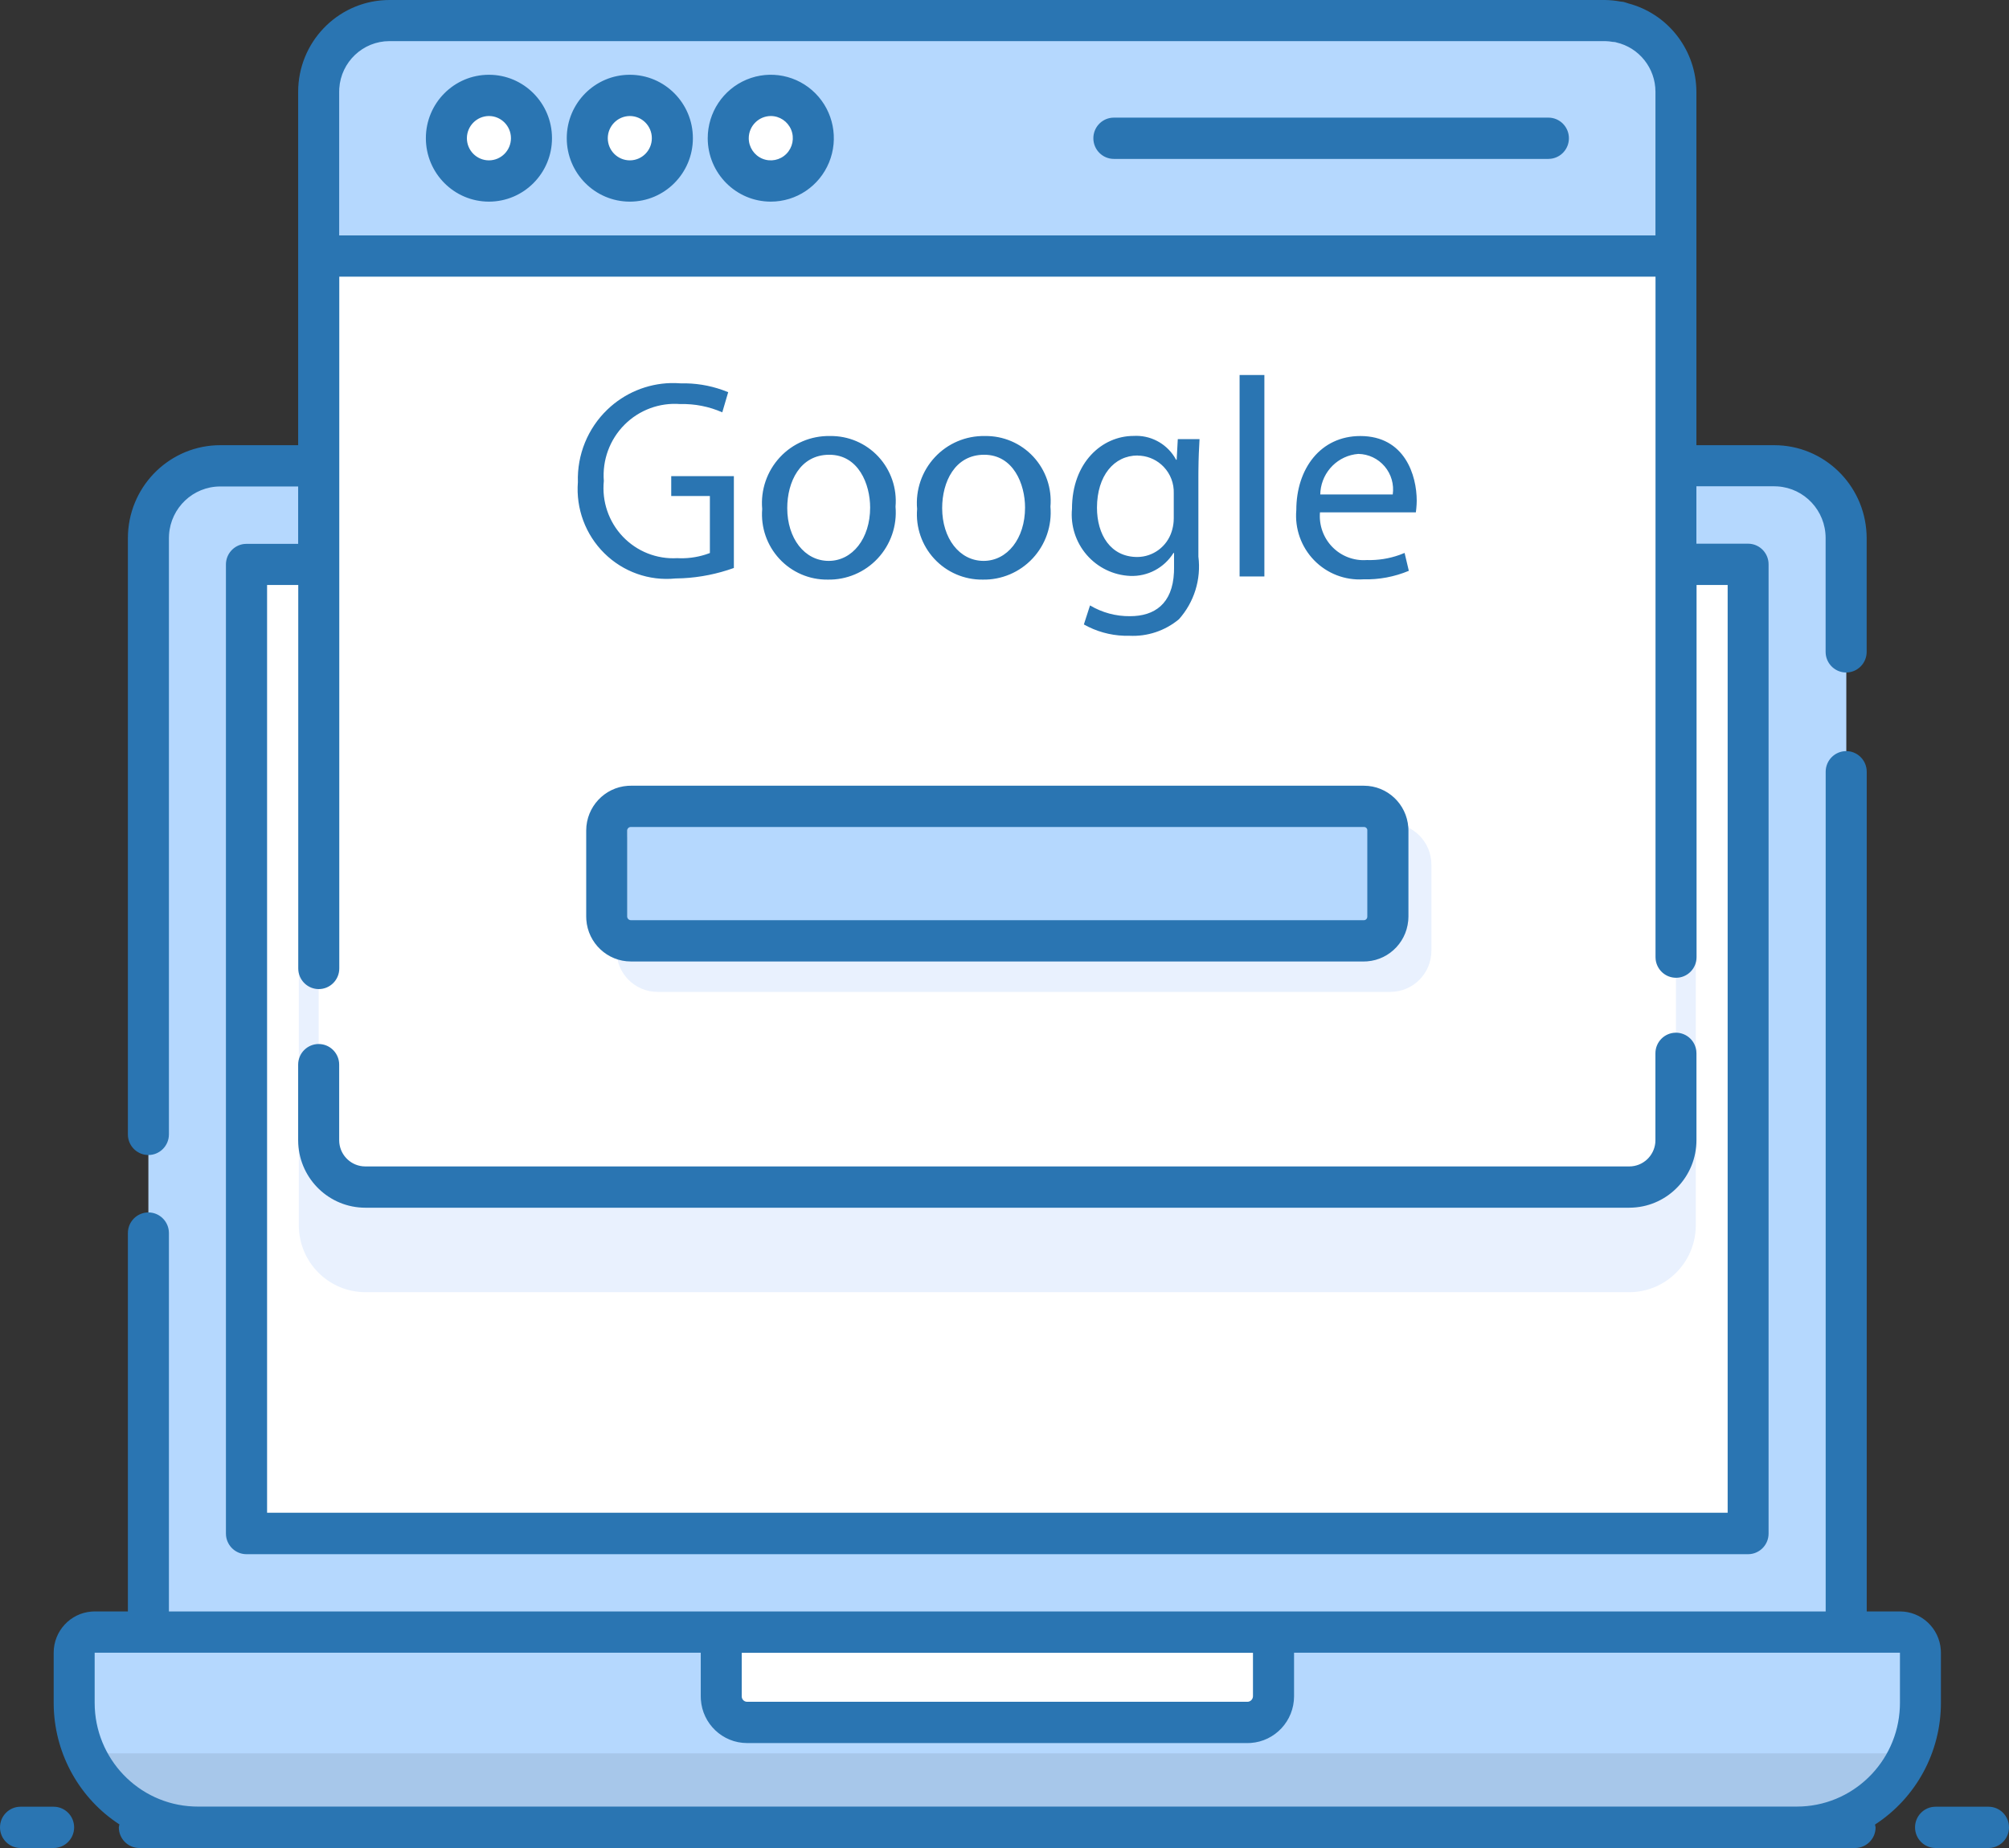 <svg xmlns="http://www.w3.org/2000/svg" width="100" height="92" viewBox="0 0 100 92"><rect x="0" y="0" width="100" height="92" fill="#333333" stroke="none"/><g fill="none" fill-rule="evenodd"><g fill-rule="nonzero" transform="translate(3.687 1.02)"><path fill="#B5D8FE" d="M91.901,81.463 L91.901,82.556 C91.904,86.568 88.721,89.847 84.736,89.938 C84.675,89.948 84.614,89.952 84.553,89.95 L7.352,89.95 C3.292,89.95 1.38163358e-13,86.638 1.38163358e-13,82.552 L1.38163358e-13,81.459 C-0.002,81.131 0.126,80.816 0.356,80.585 C0.587,80.353 0.9,80.224 1.225,80.226 L90.681,80.226 C91.006,80.225 91.318,80.355 91.548,80.588 C91.777,80.82 91.904,81.136 91.901,81.463 L91.901,81.463 Z"/><path fill="#000" fill-opacity=".08" d="M1.006,86.267 C2.318,88.544 4.736,89.947 7.352,89.95 L84.553,89.95 C84.614,89.952 84.675,89.948 84.736,89.938 C87.286,89.88 89.622,88.489 90.9,86.267 L1.006,86.267 Z"/><path fill="#B5D8FE" d="M88.215,25.767 L88.215,80.237 L3.699,80.237 L3.699,25.767 C3.699,23.781 5.3,22.171 7.273,22.171 L84.621,22.171 C85.573,22.166 86.487,22.542 87.161,23.217 C87.835,23.892 88.215,24.81 88.215,25.767 L88.215,25.767 Z"/><rect width="74.742" height="48.243" x="8.584" y="27.077" fill="#FFF"/><path fill="#FFF" d="M59.702,80.235 L59.702,83.429 C59.697,84.146 59.12,84.726 58.408,84.731 L33.493,84.731 C32.783,84.725 32.21,84.143 32.212,83.429 L32.212,80.235 L59.702,80.235 Z"/><path fill="#E9F1FE" d="M79.732,51.865 L79.732,54.664 C79.996,54.661 80.249,54.765 80.435,54.953 C80.622,55.14 80.725,55.395 80.723,55.66 L80.723,59.982 C80.719,61.818 79.241,63.305 77.416,63.309 L14.495,63.309 C12.67,63.305 11.191,61.818 11.187,59.982 L11.187,56.216 C11.186,55.952 11.29,55.698 11.476,55.511 C11.662,55.323 11.915,55.219 12.178,55.22 L12.178,52.421 C11.914,52.423 11.661,52.319 11.475,52.132 C11.288,51.944 11.185,51.689 11.187,51.424 L11.187,27.077 L80.724,27.077 L80.724,50.865 C80.726,51.13 80.622,51.386 80.436,51.573 C80.249,51.761 79.996,51.866 79.732,51.865 Z"/><path fill="#FFF" d="M79.735,3.55 L79.735,55.746 C79.735,56.364 79.491,56.958 79.056,57.395 C78.621,57.833 78.031,58.078 77.416,58.078 L14.492,58.078 C13.214,58.075 12.177,57.033 12.175,55.746 L12.175,3.55 C12.175,2.608 12.546,1.705 13.208,1.039 C13.869,0.374 14.767,1.54427834e-08 15.702,1.54427834e-08 L76.216,1.54427834e-08 C77.151,1.54427834e-08 78.047,0.375 78.707,1.041 C79.367,1.706 79.737,2.609 79.735,3.55 L79.735,3.55 Z"/><path fill="#B5D8FE" d="M79.738,11.728 L79.738,3.548 C79.738,1.588 78.16,-3.5661307e-14 76.213,-3.5661307e-14 L15.702,-3.5661307e-14 C13.755,-3.5661307e-14 12.177,1.588 12.177,3.548 L12.177,11.728 L79.738,11.728 Z"/><ellipse cx="20.646" cy="5.864" fill="#FFF" rx="2.118" ry="2.131"/><ellipse cx="27.663" cy="5.864" fill="#FFF" rx="2.118" ry="2.131"/><ellipse cx="34.68" cy="5.864" fill="#FFF" rx="2.118" ry="2.131"/><path fill="#E9F1FE" d="M67.563,42.02 L67.563,46.305 C67.563,47.436 66.655,48.354 65.531,48.36 L29.042,48.36 C27.914,48.36 27,47.44 27,46.305 L27,42.02 C27.005,40.888 27.918,39.974 29.042,39.974 L65.531,39.974 C66.651,39.979 67.558,40.892 67.563,42.02 Z"/><path fill="#B5D8FE" d="M66.42,40.329 L66.42,44.614 C66.422,44.934 66.297,45.241 66.073,45.468 C65.849,45.695 65.545,45.823 65.227,45.823 L28.738,45.823 C28.074,45.823 27.536,45.282 27.536,44.614 L27.536,40.329 C27.536,40.009 27.663,39.703 27.889,39.477 C28.115,39.252 28.42,39.126 28.738,39.128 L65.227,39.128 C65.544,39.127 65.848,39.253 66.072,39.479 C66.296,39.704 66.421,40.01 66.42,40.329 L66.42,40.329 Z"/></g><path fill="#2A75B2" d="M98.979,89.945 C99.543,89.945 100,90.405 100,90.973 C100,91.502 99.602,91.938 99.09,91.994 L98.979,92 L96.344,92 C95.781,92 95.323,91.54 95.323,90.973 C95.323,90.443 95.722,90.007 96.233,89.951 L96.344,89.945 L98.979,89.945 Z M91.897,37.393 C92.423,37.393 92.856,37.794 92.912,38.308 L92.918,38.42 L92.918,80.223 L94.569,80.223 C95.645,80.223 96.527,81.061 96.605,82.125 L96.611,82.278 L96.611,84.779 C96.61,87.226 95.374,89.506 93.33,90.833 C93.343,90.879 93.353,90.925 93.359,90.973 C93.359,91.502 92.961,91.938 92.449,91.994 L92.338,92 L6.936,92 C6.372,92 5.915,91.54 5.915,90.973 C5.921,90.923 5.931,90.874 5.945,90.826 C3.982,89.548 2.767,87.39 2.677,85.05 L2.672,84.779 L2.672,82.278 C2.672,81.195 3.505,80.307 4.562,80.229 L4.714,80.223 L6.366,80.223 L6.366,61.386 C6.366,60.819 6.823,60.359 7.387,60.359 C7.913,60.359 8.346,60.76 8.402,61.274 L8.408,61.386 L8.408,80.223 L90.875,80.223 L90.875,38.42 C90.875,37.853 91.333,37.393 91.897,37.393 Z M2.669,89.945 C3.233,89.945 3.69,90.405 3.69,90.973 C3.69,91.54 3.233,92 2.669,92 L2.669,92 L1.021,92 C0.457,92 0,91.54 0,90.973 C0,90.405 0.457,89.945 1.021,89.945 L1.021,89.945 Z M34.881,82.278 L4.712,82.278 L4.712,84.779 C4.716,87.553 6.892,89.815 9.621,89.933 L9.837,89.938 L89.445,89.938 C92.202,89.935 94.451,87.744 94.567,84.997 L94.572,84.779 L94.572,82.278 L64.413,82.278 L64.413,84.448 C64.411,85.68 63.46,86.688 62.256,86.771 L62.098,86.776 L37.183,86.776 C35.962,86.772 34.965,85.815 34.886,84.607 L34.881,84.448 L34.881,82.278 Z M62.368,82.282 L36.92,82.282 L36.92,84.448 C36.919,84.574 37.003,84.681 37.12,84.712 L37.18,84.721 L62.095,84.721 C62.222,84.718 62.328,84.63 62.359,84.51 L62.368,84.448 L62.368,82.282 Z M79.896,0 C80.155,0.004 80.414,0.03 80.67,0.079 C80.715,0.087 80.764,0.084 80.809,0.094 C80.893,0.111 80.969,0.148 81.052,0.17 C82.974,0.677 84.336,2.38 84.434,4.361 L84.44,4.574 L84.44,22.163 L88.32,22.163 C90.783,22.168 92.792,24.118 92.909,26.569 L92.915,26.786 L92.915,32.452 C92.915,33.019 92.457,33.479 91.894,33.479 C91.367,33.479 90.934,33.078 90.878,32.564 L90.872,32.452 L90.872,26.778 C90.869,25.417 89.818,24.305 88.487,24.215 L88.32,24.209 L84.44,24.209 L84.44,27.067 L87.012,27.067 C87.538,27.067 87.971,27.467 88.027,27.982 L88.033,28.094 L88.033,76.345 C88.033,76.875 87.635,77.311 87.123,77.367 L87.012,77.373 L12.267,77.373 C11.741,77.373 11.308,76.972 11.252,76.457 L11.246,76.345 L11.246,28.102 C11.246,27.573 11.645,27.137 12.156,27.081 L12.267,27.075 L14.841,27.075 L14.841,24.218 L10.96,24.218 C9.608,24.221 8.503,25.279 8.414,26.618 L8.408,26.786 L8.408,56.473 C8.408,57.04 7.951,57.501 7.387,57.501 C6.863,57.501 6.431,57.104 6.372,56.592 L6.366,56.48 L6.366,26.786 C6.37,24.308 8.309,22.286 10.744,22.168 L10.96,22.163 L14.841,22.163 L14.841,4.577 C14.841,2.122 16.762,0.118 19.174,0.005 L19.389,0 L79.896,0 Z M82.405,13.774 L16.888,13.774 L16.888,48.212 C16.888,48.78 16.431,49.24 15.867,49.24 C15.34,49.24 14.907,48.839 14.852,48.324 L14.846,48.212 L14.846,29.122 L13.294,29.122 L13.294,75.31 L85.996,75.31 L85.996,29.122 L84.448,29.122 L84.448,47.649 C84.448,48.217 83.991,48.677 83.427,48.677 C82.9,48.677 82.467,48.276 82.411,47.761 L82.405,47.649 L82.405,13.774 Z M83.421,51.411 C83.692,51.411 83.952,51.519 84.144,51.712 C84.303,51.872 84.404,52.08 84.434,52.303 L84.443,52.438 L84.443,56.763 C84.441,58.556 83.045,60.021 81.287,60.118 L81.104,60.124 L18.181,60.124 C16.398,60.122 14.942,58.717 14.846,56.947 L14.841,56.763 L14.841,53.002 C14.841,52.435 15.298,51.975 15.862,51.975 C16.388,51.975 16.821,52.375 16.877,52.89 L16.883,53.002 L16.883,56.763 C16.884,57.439 17.394,57.994 18.048,58.062 L18.181,58.069 L81.104,58.069 C81.775,58.067 82.326,57.554 82.394,56.896 L82.4,56.763 L82.4,52.438 C82.4,51.871 82.858,51.411 83.421,51.411 Z M67.891,39.116 C69.06,39.117 70.017,40.029 70.099,41.184 L70.104,41.343 L70.104,45.629 C70.105,46.808 69.199,47.774 68.049,47.86 L67.891,47.866 L31.402,47.866 C30.228,47.864 29.267,46.949 29.185,45.789 L29.179,45.629 L29.179,41.343 C29.183,40.165 30.093,39.202 31.243,39.121 L31.402,39.116 L67.891,39.116 Z M67.891,41.171 L31.402,41.171 C31.355,41.169 31.309,41.186 31.275,41.218 C31.252,41.24 31.236,41.267 31.227,41.297 L31.221,41.343 L31.221,45.629 C31.221,45.677 31.24,45.724 31.274,45.758 C31.297,45.78 31.325,45.797 31.355,45.805 L31.402,45.811 L67.888,45.811 C67.935,45.811 67.98,45.791 68.012,45.757 C68.033,45.734 68.048,45.706 68.055,45.676 L68.059,45.629 L68.059,41.343 C68.065,41.301 68.048,41.255 68.015,41.221 C67.983,41.187 67.937,41.169 67.891,41.171 Z M58.453,22.737 L58.541,22.888 L58.57,22.888 L58.626,21.861 L59.708,21.861 C59.682,22.3 59.658,22.785 59.652,23.471 L59.651,23.739 L59.651,27.708 C59.795,28.841 59.441,29.98 58.682,30.829 C57.99,31.404 57.109,31.697 56.212,31.651 C55.51,31.669 54.814,31.517 54.184,31.21 L53.951,31.087 L54.257,30.14 C54.86,30.499 55.549,30.684 56.25,30.676 C57.463,30.676 58.365,30.065 58.435,28.491 L58.439,28.289 L58.439,27.527 L58.412,27.527 C57.948,28.272 57.123,28.709 56.25,28.671 C55.419,28.634 54.64,28.256 54.093,27.625 C53.547,26.994 53.282,26.166 53.359,25.332 C53.359,23.015 54.865,21.702 56.423,21.702 C57.24,21.653 58.014,22.053 58.453,22.737 Z M41.308,21.707 C42.221,21.69 43.098,22.063 43.721,22.733 C44.344,23.404 44.655,24.31 44.576,25.224 C44.658,26.171 44.336,27.107 43.69,27.8 C43.045,28.493 42.137,28.876 41.193,28.855 C40.284,28.865 39.413,28.489 38.794,27.819 C38.174,27.15 37.864,26.249 37.939,25.338 C37.856,24.393 38.176,23.459 38.819,22.766 C39.462,22.073 40.367,21.689 41.308,21.707 Z M49.02,21.707 C49.932,21.69 50.809,22.063 51.432,22.733 C52.055,23.404 52.366,24.31 52.287,25.224 C52.369,26.171 52.047,27.107 51.401,27.8 C50.755,28.493 49.847,28.876 48.903,28.855 C47.995,28.864 47.124,28.488 46.505,27.819 C45.886,27.15 45.575,26.249 45.65,25.338 C45.567,24.393 45.887,23.459 46.53,22.766 C47.173,22.073 48.078,21.689 49.02,21.707 Z M67.711,21.707 C69.929,21.707 70.519,23.671 70.519,24.928 C70.518,25.057 70.511,25.185 70.498,25.314 L70.476,25.506 L65.703,25.506 C65.648,26.146 65.875,26.778 66.323,27.235 C66.772,27.692 67.397,27.928 68.034,27.881 C68.587,27.898 69.137,27.812 69.658,27.627 L69.915,27.527 L70.126,28.417 C69.411,28.716 68.641,28.861 67.866,28.841 C66.948,28.899 66.051,28.552 65.409,27.889 C64.767,27.227 64.444,26.316 64.525,25.394 C64.525,23.332 65.732,21.707 67.711,21.707 Z M33.637,19.072 L33.889,19.085 C34.596,19.068 35.299,19.18 35.964,19.416 L36.247,19.524 L35.952,20.527 C35.293,20.237 34.579,20.097 33.861,20.116 C32.829,20.035 31.813,20.412 31.082,21.148 C30.35,21.884 29.975,22.906 30.056,23.944 C29.953,24.962 30.298,25.974 31,26.713 C31.702,27.452 32.692,27.845 33.706,27.787 C34.182,27.813 34.657,27.753 35.11,27.61 L35.335,27.532 L35.335,24.692 L33.411,24.692 L33.411,23.704 L36.529,23.704 L36.529,28.276 C35.712,28.57 34.858,28.742 33.993,28.787 L33.622,28.798 C32.314,28.931 31.017,28.469 30.08,27.542 C29.143,26.615 28.662,25.319 28.765,24.001 C28.721,22.641 29.255,21.327 30.234,20.389 C31.09,19.567 32.215,19.102 33.385,19.071 L33.637,19.072 Z M62.936,18.67 L62.936,28.699 L61.702,28.699 L61.702,18.67 L62.936,18.67 Z M48.988,22.639 C47.528,22.639 46.897,23.995 46.897,25.294 C46.897,26.792 47.753,27.923 48.96,27.923 C50.14,27.923 51.023,26.809 51.023,25.268 C51.023,24.109 50.448,22.639 48.988,22.639 Z M41.278,22.639 C39.817,22.639 39.186,23.995 39.186,25.294 C39.186,26.792 40.042,27.923 41.249,27.923 C42.429,27.923 43.312,26.809 43.312,25.268 C43.312,24.109 42.737,22.639 41.278,22.639 Z M56.629,22.676 C55.45,22.676 54.607,23.684 54.603,25.272 C54.603,26.613 55.277,27.729 56.611,27.729 C57.395,27.725 58.087,27.211 58.323,26.457 C58.374,26.297 58.406,26.13 58.419,25.962 L58.425,25.794 L58.425,24.561 C58.442,24.07 58.261,23.593 57.922,23.239 C57.621,22.924 57.219,22.73 56.791,22.689 L56.629,22.681 L56.629,22.676 Z M67.613,22.597 C66.61,22.673 65.819,23.467 65.726,24.459 L65.718,24.617 L69.325,24.617 C69.397,24.114 69.25,23.605 68.922,23.218 C68.594,22.832 68.118,22.606 67.613,22.597 Z M79.903,2.047 L19.389,2.047 C18.061,2.047 16.974,3.086 16.888,4.4 L16.883,4.566 L16.883,11.719 L82.402,11.719 L82.402,4.569 C82.401,3.392 81.591,2.371 80.449,2.111 C80.435,2.108 80.422,2.098 80.407,2.098 C80.366,2.086 80.322,2.092 80.281,2.086 C80.156,2.063 80.03,2.05 79.903,2.047 Z M40.587,4.647 C41.484,5.55 41.752,6.909 41.266,8.089 C40.78,9.27 39.635,10.039 38.366,10.038 C36.633,10.036 35.229,8.623 35.228,6.88 C35.228,5.602 35.993,4.451 37.166,3.962 C38.339,3.473 39.689,3.743 40.587,4.647 Z M31.35,3.722 C33.083,3.722 34.489,5.136 34.489,6.88 C34.489,8.624 33.083,10.038 31.35,10.038 C29.617,10.037 28.213,8.624 28.211,6.88 C28.211,5.136 29.616,3.722 31.35,3.722 Z M24.337,3.722 C26.07,3.722 27.476,5.136 27.476,6.88 C27.476,8.624 26.07,10.038 24.337,10.038 C22.604,10.037 21.2,8.624 21.198,6.88 C21.198,5.136 22.603,3.722 24.337,3.722 Z M31.35,5.776 C30.745,5.78 30.255,6.272 30.253,6.88 C30.253,7.489 30.744,7.983 31.35,7.983 C31.955,7.983 32.446,7.489 32.446,6.88 C32.446,6.271 31.955,5.776 31.35,5.776 Z M24.337,5.776 C23.733,5.78 23.242,6.272 23.24,6.88 C23.24,7.489 23.731,7.983 24.337,7.983 C24.942,7.983 25.433,7.489 25.433,6.88 C25.433,6.271 24.942,5.776 24.337,5.776 Z M38.366,5.776 C37.762,5.781 37.272,6.272 37.27,6.88 C37.27,7.326 37.537,7.729 37.947,7.9 C38.357,8.07 38.829,7.976 39.142,7.66 C39.456,7.344 39.55,6.869 39.38,6.457 C39.209,6.045 38.809,5.776 38.366,5.776 Z M77.073,5.856 C77.637,5.856 78.094,6.316 78.094,6.883 C78.094,7.413 77.696,7.849 77.185,7.904 L77.073,7.911 L55.444,7.911 C54.881,7.911 54.423,7.451 54.423,6.883 C54.423,6.353 54.822,5.917 55.333,5.862 L55.444,5.856 L77.073,5.856 Z"/></g></svg>